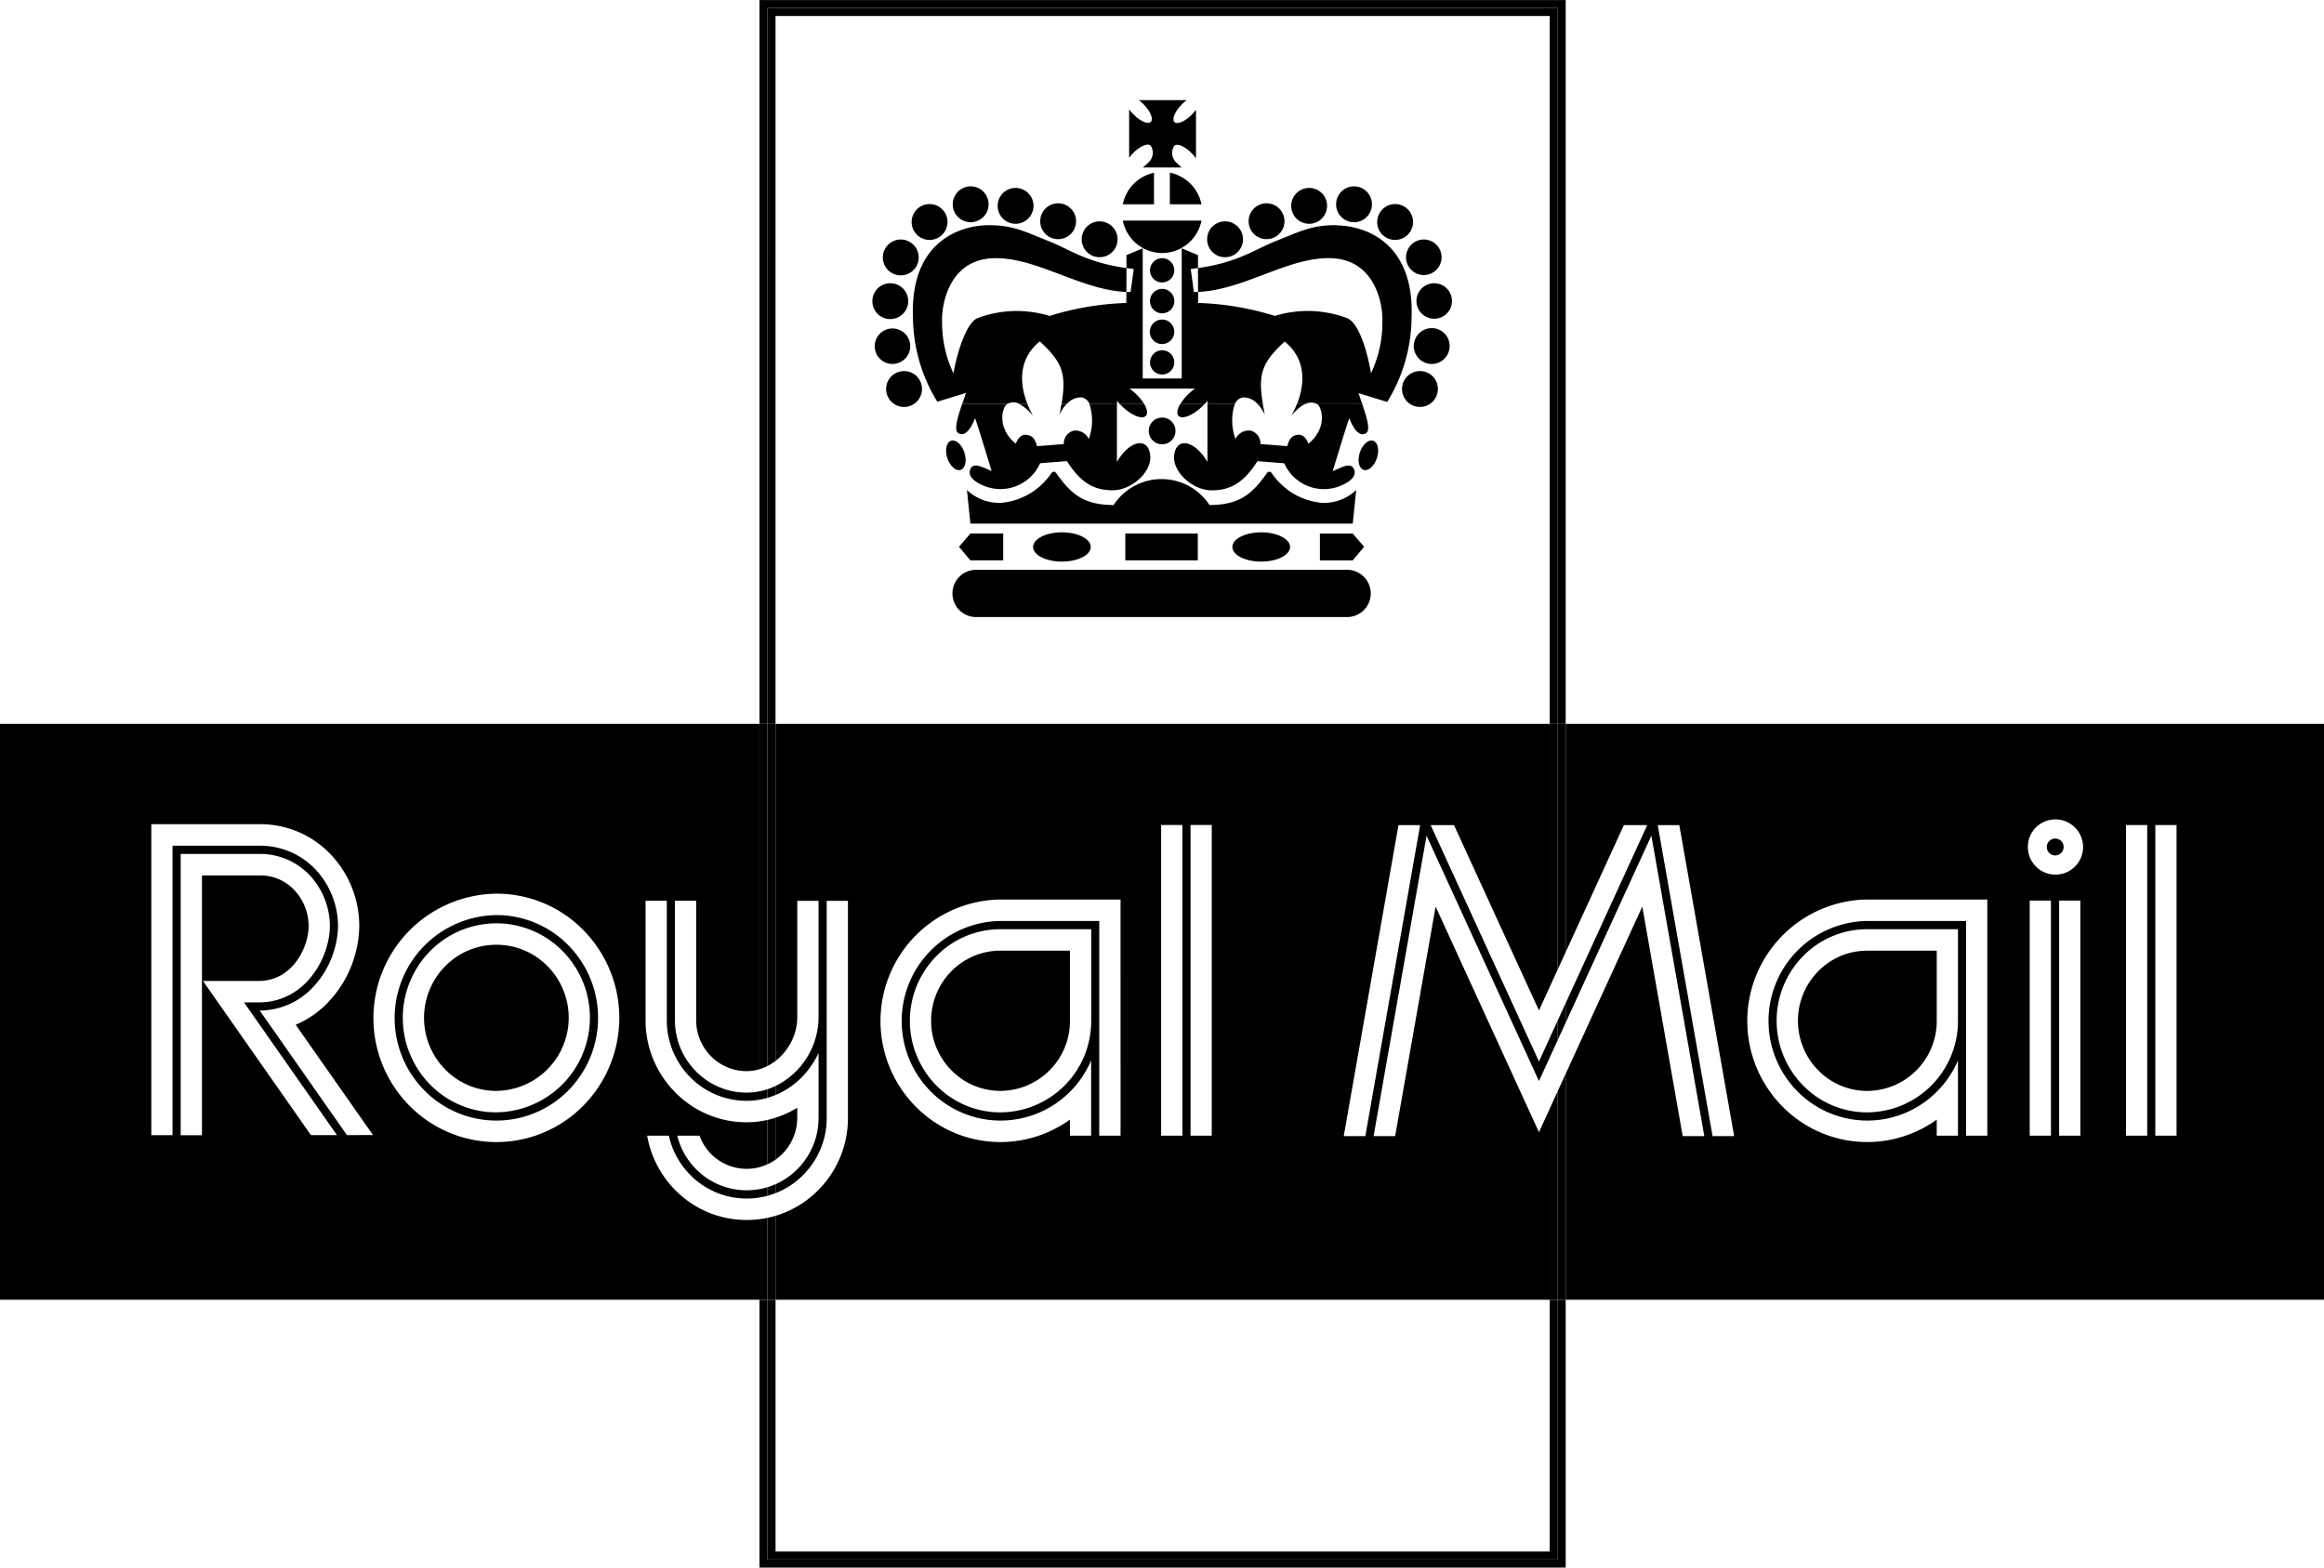 <?xml version="1.0" encoding="UTF-8"?>
<svg xmlns="http://www.w3.org/2000/svg" xmlns:xlink="http://www.w3.org/1999/xlink" width="220.401" height="148.683" viewBox="0 0 220.401 148.683"><defs><clipPath id="a"><rect width="220.401" height="148.683"/></clipPath></defs><g transform="translate(0 0.004)"><path d="M868.677,1357.275v24.64h-74.94v-24.64h-.759v25.4h76.458v-25.4Z" transform="translate(-720.951 -1233.996)"/><path d="M792.978,0V68.653h.759V.756h74.94v67.9h.759V0Z" transform="translate(-720.951 0)"/><path d="M802.1,9.114h73.421V76.252h.759V8.355h-74.94v67.9h.759Z" transform="translate(-728.551 -7.599)"/><path d="M875.517,1381.156H802.1v-23.881h-.759v24.64h74.94v-24.64h-.759Z" transform="translate(-728.55 -1233.996)"/><g transform="translate(0 -0.004)"><g clip-path="url(#a)"><path d="M1201.877,301.666a1.154,1.154,0,0,0-1.15,1.158h0a1.154,1.154,0,0,0,1.15,1.159h0a1.159,1.159,0,0,0,0-2.318" transform="translate(-1091.664 -274.265)"/><path d="M1201.877,269.618a1.154,1.154,0,0,0-1.15,1.158v0a1.15,1.15,0,1,0,1.15-1.16" transform="translate(-1091.664 -245.128)"/><path d="M1131.1,234.537a1.7,1.7,0,1,0-1.682-1.7,1.692,1.692,0,0,0,1.682,1.7" transform="translate(-1026.833 -210.141)"/><path d="M1043.3,199.624a1.7,1.7,0,1,0-1.682-1.7h0a1.69,1.69,0,0,0,1.682,1.7" transform="translate(-947.003 -178.399)"/><path d="M1087.774,215.68a1.7,1.7,0,1,0-1.686-1.7,1.691,1.691,0,0,0,1.686,1.7" transform="translate(-987.437 -192.996)"/><path d="M927.23,387.513a1.7,1.7,0,1,0,1.686,1.7,1.69,1.69,0,0,0-1.686-1.7" transform="translate(-841.479 -352.314)"/><path d="M916.672,344.349a1.684,1.684,0,1,0-1.682,1.7,1.691,1.691,0,0,0,1.682-1.7" transform="translate(-830.347 -311.526)"/><path d="M989.2,462.741c.447-.153.6-.892.346-1.655s-.82-1.255-1.266-1.105-.6.892-.348,1.653.821,1.258,1.268,1.107" transform="translate(-898.089 -418.175)"/><path d="M1201.877,365.763h0a1.154,1.154,0,0,0-1.147,1.161h0a1.15,1.15,0,1,0,1.15-1.163" transform="translate(-1091.664 -332.54)"/><path d="M1201.966,437.1a1.268,1.268,0,1,0-1.268,1.281,1.27,1.27,0,0,0,1.268-1.281" transform="translate(-1090.485 -396.239)"/><path d="M912.535,299.141a1.7,1.7,0,1,0-1.681-1.7v0a1.689,1.689,0,0,0,1.681,1.7" transform="translate(-828.12 -268.876)"/><path d="M953.533,216.471a1.7,1.7,0,1,0-1.682-1.7h0a1.69,1.69,0,0,0,1.682,1.7" transform="translate(-865.393 -193.715)"/><path d="M923.485,253.487a1.7,1.7,0,1,0-1.685-1.7,1.692,1.692,0,0,0,1.685,1.7" transform="translate(-838.072 -227.369)"/><path d="M996.437,198a1.7,1.7,0,1,0-1.682-1.7h0a1.692,1.692,0,0,0,1.682,1.7" transform="translate(-904.4 -176.924)"/><path d="M1181.026,108.828a1.243,1.243,0,0,1-.275,1.66,3.673,3.673,0,0,1-.483.421h3.714a3.773,3.773,0,0,1-.439-.4,1.244,1.244,0,0,1-.276-1.66c.263-.266,1,.045,1.641.7a3.409,3.409,0,0,1,.418.491v-4.607a4.093,4.093,0,0,1-.4.463c-.645.652-1.378.96-1.643.7s.044-1.011.688-1.659a4.127,4.127,0,0,1,.466-.417h-4.531a3.75,3.75,0,0,1,.449.395c.644.647.951,1.392.688,1.659s-1-.045-1.642-.7a3.931,3.931,0,0,1-.416-.483v4.59a4.024,4.024,0,0,1,.394-.454c.644-.651,1.378-.96,1.642-.7" transform="translate(-1071.901 -95.02)"/><path d="M1468,251.788a1.685,1.685,0,1,0,1.682-1.7,1.691,1.691,0,0,0-1.682,1.7" transform="translate(-1334.656 -227.37)"/><path d="M1419.877,459.98c-.447-.15-1.015.344-1.268,1.105s-.1,1.5.348,1.655,1.012-.344,1.265-1.107.1-1.5-.345-1.653" transform="translate(-1289.643 -418.174)"/><path d="M1262.062,234.537a1.7,1.7,0,1,0-1.687-1.7v0a1.692,1.692,0,0,0,1.687,1.7" transform="translate(-1145.893 -210.141)"/><path d="M1478.928,297.441h0a1.684,1.684,0,1,0,1.682-1.7,1.691,1.691,0,0,0-1.682,1.7" transform="translate(-1344.596 -268.876)"/><path d="M1439.63,216.471a1.7,1.7,0,1,0-1.685-1.7,1.691,1.691,0,0,0,1.685,1.7" transform="translate(-1307.335 -193.715)"/><path d="M1305.376,215.68a1.7,1.7,0,1,0-1.682-1.7,1.7,1.7,0,0,0,1.682,1.7" transform="translate(-1185.278 -192.996)"/><path d="M1349.853,199.624a1.7,1.7,0,1,0-1.685-1.7v0a1.691,1.691,0,0,0,1.685,1.7" transform="translate(-1225.712 -178.399)"/><path d="M1396.725,198a1.7,1.7,0,1,0-1.685-1.7,1.694,1.694,0,0,0,1.685,1.7" transform="translate(-1268.327 -176.924)"/><path d="M1221.44,180.295v3h3a3.844,3.844,0,0,0-3-3" transform="translate(-1110.495 -163.918)"/><path d="M1176.054,233.448a3.819,3.819,0,0,0,3.732-3.077h-7.462a3.822,3.822,0,0,0,3.73,3.077" transform="translate(-1065.84 -209.446)"/><path d="M1478.16,342.651a1.7,1.7,0,1,0,1.687,1.7,1.69,1.69,0,0,0-1.687-1.7" transform="translate(-1342.368 -311.527)"/><path d="M1201.877,333.714h0a1.16,1.16,0,1,0,1.153,1.162,1.154,1.154,0,0,0-1.153-1.162" transform="translate(-1091.664 -303.402)"/><path d="M1175.282,180.412a3.826,3.826,0,0,0-2.958,2.991h2.958Z" transform="translate(-1065.84 -164.025)"/><path d="M1465.918,387.513a1.7,1.7,0,1,0,1.682,1.7,1.69,1.69,0,0,0-1.682-1.7" transform="translate(-1331.236 -352.314)"/><path d="M1169.068,421.757c.086.094.176.185.269.273.861.82,1.844,1.211,2.2.876.22-.211.146-.649-.148-1.153h0l0,.006Z" transform="translate(-1062.88 -383.444)"/><path d="M1348.051,422.962a4.379,4.379,0,0,1,1.3-1.164l-.747-.006h0a10.7,10.7,0,0,1-.55,1.17" transform="translate(-1225.606 -383.48)"/><path d="M1229.516,421.779h0c-.295.5-.369.939-.15,1.15.355.335,1.337-.056,2.2-.876q.14-.131.268-.272h-2.314" transform="translate(-1117.586 -383.468)"/><path d="M1106.8,421.8l-.492,0c-.052.319-.118.663-.2,1.032a3.809,3.809,0,0,1,.688-1.028" transform="translate(-1005.644 -383.481)"/><path d="M1011.871,421.768H1011a5.08,5.08,0,0,1-.059,3.33,1.392,1.392,0,0,0-1.435-.792,1.247,1.247,0,0,0-.932,1.27l-2.543.2c-.2-.773-.5-.975-.88-1.058s-.783,0-1.137.82c-1.805-1.48-1.312-3.416-.81-3.769h-2.129l-2.144,0c-.5,1.493-.787,2.529-.346,2.779.811.466,1.434-1.039,1.57-1.449.515,1.506,1.57,5.033,1.57,5.033-.743-.285-1.735-.928-2.032-.138-.253.682.5,1.258,1.57,1.641a4.11,4.11,0,0,0,5.059-2.242l2.545-.2c1.273,2,2.519,2.767,4.331,2.767s3.714-1.728,3.572-3.281c-.161-1.778-1.92-1.534-3.16.589v-5.509h0v0Z" transform="translate(-907.685 -383.456)"/><path d="M1065.55,422.926a10.518,10.518,0,0,1-.551-1.173h0l0,.007-.572,0h-.191a4.269,4.269,0,0,1,1.316,1.167" transform="translate(-967.568 -383.444)"/><path d="M1313.7,422.824c-.075-.366-.139-.708-.192-1.029h0l-.5,0h0a3.739,3.739,0,0,1,.693,1.032" transform="translate(-1193.745 -383.48)"/><path d="M1239.393,421.743c.5.353.992,2.289-.81,3.769-.352-.82-.76-.9-1.137-.82s-.676.285-.879,1.058l-2.544-.2a1.244,1.244,0,0,0-.932-1.27,1.389,1.389,0,0,0-1.434.792,5.1,5.1,0,0,1-.063-3.327l-2.595,0v5.505c-1.238-2.123-3-2.367-3.16-.589-.143,1.553,1.76,3.281,3.571,3.281s3.058-.772,4.33-2.767l2.542.2a4.116,4.116,0,0,0,5.062,2.242c1.072-.383,1.825-.959,1.572-1.641-.3-.792-1.291-.147-2.035.138,0,0,1.056-3.527,1.572-5.033.135.41.76,1.915,1.571,1.449.44-.251.157-1.288-.348-2.786h0l0,.009Z" transform="translate(-1114.488 -383.433)"/><path d="M70.817,802.928a9.475,9.475,0,0,1-6.782-2.839,9.675,9.675,0,0,1-2.658-5.156H63.43a7.637,7.637,0,0,0,2.026,3.716,7.524,7.524,0,0,0,6.571,2.148V800a6.73,6.73,0,0,1-6.02-1.9,6.836,6.836,0,0,1-1.779-3.167H66.34a4.845,4.845,0,0,0,1.087,1.726,4.76,4.76,0,0,0,4.6,1.261v-4.344a9.094,9.094,0,0,1-1.211.085,9.476,9.476,0,0,1-6.782-2.84,9.672,9.672,0,0,1-2.81-6.852V772.653h2.013v11.314a7.655,7.655,0,0,0,2.218,5.417,7.507,7.507,0,0,0,5.36,2.241,7.04,7.04,0,0,0,1.211-.107v-.794a6.2,6.2,0,0,1-1.212.122,6.715,6.715,0,0,1-4.81-2.016,6.86,6.86,0,0,1-1.994-4.862V772.653h2.013v11.314a4.839,4.839,0,0,0,1.4,3.423,4.741,4.741,0,0,0,3.389,1.42,4.19,4.19,0,0,0,1.211-.182V755.868H0v54.627H72.027v-7.643a9.685,9.685,0,0,1-1.211.076m-41.327-8.05L19.248,780.254H24.56c3.074,0,4.709-3.046,4.709-5.246a5.009,5.009,0,0,0-1.428-3.449,4.432,4.432,0,0,0-3.281-1.313H19.152v24.643H17.135V768.209H24.56a6.464,6.464,0,0,1,4.706,1.91,7.1,7.1,0,0,1,2.02,4.889c0,3.051-2.338,7.28-6.726,7.28h-1.42l8.817,12.59Zm3.414,0L24.63,783.061a6.949,6.949,0,0,0,4.96-2.112,8.773,8.773,0,0,0,2.468-5.943,7.9,7.9,0,0,0-2.245-5.439,7.222,7.222,0,0,0-5.252-2.139h-8.2v27.459H14.35v-29.5H24.56a9.186,9.186,0,0,1,6.676,2.736,9.863,9.863,0,0,1,2.836,6.88,10.733,10.733,0,0,1-3.058,7.384,9.218,9.218,0,0,1-2.971,2.025l7.33,10.46Zm22.415-2.792a11.573,11.573,0,0,1-16.489,0,11.806,11.806,0,0,1,8.244-20.11,11.521,11.521,0,0,1,8.246,3.452,11.868,11.868,0,0,1,0,16.658" transform="translate(0 -687.211)"/><path d="M421.707,955.615a9.765,9.765,0,0,0-6.819,16.635,9.584,9.584,0,0,0,13.641,0,9.815,9.815,0,0,0,0-13.78,9.525,9.525,0,0,0-6.822-2.856m0,18.709a8.764,8.764,0,0,1-6.273-2.627,9.025,9.025,0,0,1,0-12.676,8.81,8.81,0,0,1,12.55,0,8.983,8.983,0,0,1-6.277,15.3" transform="translate(-374.634 -868.815)"/><path d="M449.595,986.586a6.78,6.78,0,0,0-4.849,2.03,6.98,6.98,0,0,0,0,9.8,6.774,6.774,0,0,0,4.849,2.03,6.944,6.944,0,0,0,4.851-11.831,6.772,6.772,0,0,0-4.851-2.03" transform="translate(-402.522 -896.973)"/><path d="M1634.741,777.516l5.52-12.044h2.213l-7.733,16.884v1.856l8.125-17.738,5.023,28.5h-2.05l-3.834-21.773-7.264,15.858v21.435h71.915V755.868h-71.915Zm37.2,6.518a8.653,8.653,0,0,1-8.6,8.686,8.487,8.487,0,0,1-6.079-2.545,8.749,8.749,0,0,1,0-12.282,8.492,8.492,0,0,1,6.079-2.545h8.6Zm8.819,10.9h-2.013v-22.3h2.013Zm2.79,0h-2.013v-22.3h2.013Zm7.11-29.466h2.013v29.463h-2.013Zm-2.784,0h2.013v29.463h-2.013Zm-6.715-.534h0a2.618,2.618,0,1,1-2.589,2.616,2.6,2.6,0,0,1,2.589-2.616m-17.816,7.6v0h11.38v22.4h-2.013V774.566h-9.367a9.488,9.488,0,0,0-6.624,16.162,9.306,9.306,0,0,0,13.246,0,9.449,9.449,0,0,0,1.974-2.936v7.138h-2.013v-1.523a11.273,11.273,0,0,1-14.631-1.242,11.526,11.526,0,0,1,8.049-19.634m-17.83-7.059,5.2,29.5h-2.046l-5.2-29.5Z" transform="translate(-1486.255 -687.211)"/><path d="M1879.1,994.68a6.7,6.7,0,0,0,0,9.408,6.5,6.5,0,0,0,4.652,1.949,6.625,6.625,0,0,0,6.583-6.651v-6.651h-6.583a6.505,6.505,0,0,0-4.652,1.946" transform="translate(-1706.66 -902.562)"/><path d="M2137.836,877.232a.8.8,0,1,0-.794-.8.8.8,0,0,0,.794.8" transform="translate(-1942.932 -796.095)"/><path d="M811.759,1157.7v-.953a9.1,9.1,0,0,1-2.063.951v3.978a4.852,4.852,0,0,0,2.063-3.976" transform="translate(-736.15 -1051.681)"/><path d="M993.225,235.123c-2.409-.028-3.515.6-5.734,1.477-2.1.825-3.593,2.042-7.454,2.59l.007,2.264c4.286-.181,8.326-3.179,12.343-3.206,4.572-.031,5.2,4.583,5.14,6a11.282,11.282,0,0,1-1.081,4.924c-.189-1.15-.92-4.624-2.245-5.225a10.62,10.62,0,0,0-6.875-.219,27.222,27.222,0,0,0-7.278-1.23l0-1.048c-.133.006-.267.009-.4.009l-.3-2.184c.239-.027.468-.057.691-.088l0-1.227-1.544-.641v12.343h-3.7V237.321l-1.543.641,0,1.227c.223.032.453.062.692.089l-.3,2.184c-.135,0-.269,0-.4-.009l0,1.048a27.208,27.208,0,0,0-7.277,1.23,10.617,10.617,0,0,0-6.874.219c-1.226.6-2.058,4.075-2.246,5.225a11.284,11.284,0,0,1-1.08-4.924c-.057-1.421.565-6.034,5.139-6,4.016.027,8.056,3.024,12.342,3.206l.008-2.264c-3.859-.549-5.353-1.765-7.452-2.59-2.218-.876-3.328-1.506-5.738-1.477-2.245.025-7.357,1.283-7.059,8.777a15.464,15.464,0,0,0,2.31,7.965l2.721-.832c-.125.369-.248.72-.357,1.041v0h2.144l2.134,0h0l0,0h0a.193.193,0,0,1,.047-.027,1.178,1.178,0,0,1,1.093.027h.192l.569,0c-.965-2.471-.534-4.558,1.178-5.93,2.119,1.969,2.549,3.03,2.059,5.934h0l.5,0-.007.007h.005a1.791,1.791,0,0,1,1.338-.635.964.964,0,0,1,.815.631h.87l1.74,0v-.31q.123.162.26.312h0l0,0h2.316a4.474,4.474,0,0,0-.765-.94,4.63,4.63,0,0,0-.629-.525h6.218a4.862,4.862,0,0,0-.628.525,4.586,4.586,0,0,0-.767.941l2.318,0,0,0h0c.094-.1.18-.206.26-.312v.312h0v0h2.6l0,.007h0a.959.959,0,0,1,.814-.635,1.8,1.8,0,0,1,1.339.631l.5,0h0v.006c-.49-2.907-.06-3.968,2.06-5.937,1.714,1.374,2.144,3.465,1.173,5.934h0l.765,0-.018.009h.018a1.164,1.164,0,0,1,1.093-.034.133.133,0,0,1,.046.027h0l0,0h4.286c-.112-.326-.231-.674-.354-1.039l2.72.832a15.487,15.487,0,0,0,2.31-7.965c.3-7.494-4.814-8.752-7.061-8.777" transform="translate(-866.424 -213.764)"/><path d="M1078.63,557.264c0,.766,1.226,1.387,2.735,1.387s2.738-.621,2.738-1.387-1.226-1.39-2.738-1.39-2.735.623-2.735,1.39" transform="translate(-980.657 -505.383)"/><path d="M1286.717,557.264c0,.766,1.222,1.387,2.736,1.387s2.735-.621,2.735-1.387-1.226-1.39-2.735-1.39-2.736.623-2.736,1.39" transform="translate(-1169.843 -505.383)"/><path d="M1378.115,557.145v2.545h3.113l1.081-1.286-1.081-1.258Z" transform="translate(-1252.939 -506.538)"/><path d="M1031.754,595.068H996.8a2.24,2.24,0,1,0,0,4.474h34.959a2.24,2.24,0,1,0,0-4.474" transform="translate(-904.117 -541.017)"/><path d="M882.1,787.895l-10.271-22.422h2.214l8.058,17.579,1.018-2.222V755.868H809.7v31.97a5.323,5.323,0,0,0,2.063-4.161V772.654h2.016v11.023a7.3,7.3,0,0,1-4.079,6.54v.857a7.637,7.637,0,0,0,2.488-1.688,8.2,8.2,0,0,0,1.593-2.305v6.153a6.891,6.891,0,0,1-4.08,6.3v.847a7.473,7.473,0,0,0,2.63-1.734,7.647,7.647,0,0,0,2.222-5.414V772.655h2.013v20.58a9.675,9.675,0,0,1-2.81,6.854,9.521,9.521,0,0,1-4.056,2.443v7.963h73.421v-18.12L882.1,794.6l-9.8-21.4-3.838,21.773h-2.045l5.023-28.5,10.66,23.277h0l1.018-2.224v-1.856Zm-42.464-3.861a8.653,8.653,0,0,1-8.6,8.686,8.481,8.481,0,0,1-6.078-2.545,8.746,8.746,0,0,1,0-12.282,8.49,8.49,0,0,1,6.078-2.545h8.6Zm2.786,10.895H840.4V774.566h-9.368a9.488,9.488,0,0,0-6.623,16.162,9.31,9.31,0,0,0,13.25,0,9.434,9.434,0,0,0,1.971-2.936v7.138H837.62v-1.523a11.272,11.272,0,0,1-14.632-1.242,11.526,11.526,0,0,1,8.049-19.634v0h11.383Zm5.86,0h-2.013V765.465h2.013Zm2.788,0h-2.013V765.465h2.013Zm14.564.046h-2.048l5.191-29.5h2.055Z" transform="translate(-736.15 -687.211)"/><path d="M1002.359,559.689h3.114v-2.545h-3.114l-1.08,1.258Z" transform="translate(-910.332 -506.538)"/><path d="M972.188,999.385a6.646,6.646,0,0,0,1.93,4.7,6.5,6.5,0,0,0,4.653,1.948,6.624,6.624,0,0,0,6.583-6.651v-6.651h-6.583a6.515,6.515,0,0,0-4.653,1.946,6.655,6.655,0,0,0-1.93,4.705" transform="translate(-883.883 -902.562)"/><path d="M1018.119,492.805c-.177-.3-.407-.285-.57-.013a6.428,6.428,0,0,1-4.72,2.748,4.463,4.463,0,0,1-3.235-1.218l.325,3.183h36.261l.326-3.183a4.466,4.466,0,0,1-3.235,1.218,6.439,6.439,0,0,1-4.722-2.748c-.164-.272-.393-.287-.57.013-1.245,1.7-2.354,2.939-5.384,2.939a5.431,5.431,0,0,0-9.093,0c-3.029,0-4.139-1.243-5.384-2.939" transform="translate(-917.89 -447.842)"/><rect width="6.875" height="2.542" transform="translate(106.72 50.606)"/><path d="M793.737,1137.415a6.414,6.414,0,0,1-.759.2v.794a7.056,7.056,0,0,0,.759-.176Z" transform="translate(-720.951 -1034.102)"/><path d="M1626.382,1122.949v19.777h.759v-21.435Z" transform="translate(-1478.656 -1019.443)"/><path d="M793.737,1271.729c-.25.052-.5.1-.759.127v7.643h.759Z" transform="translate(-720.951 -1156.216)"/><path d="M793.737,1169.477q-.376.085-.759.137v4.344a4.754,4.754,0,0,0,.759-.273Z" transform="translate(-720.951 -1063.252)"/><path d="M793.737,1239.742a6.688,6.688,0,0,1-.759.183v.793a7.5,7.5,0,0,0,.759-.164Z" transform="translate(-720.951 -1127.134)"/><path d="M1626.382,1051l.759-1.658v-1.856l-.759,1.658Z" transform="translate(-1478.656 -952.342)"/><path d="M1626.382,779.172l.759-1.657V755.867h-.759Z" transform="translate(-1478.656 -687.21)"/><path d="M793.737,788.32V755.867h-.759v32.761a4.532,4.532,0,0,0,.759-.307" transform="translate(-720.951 -687.21)"/><path d="M802.1,1134.038a6.45,6.45,0,0,1-.759.307v.817a7.213,7.213,0,0,0,.759-.267Z" transform="translate(-728.551 -1031.032)"/><path d="M1618.023,1069.25l.759-1.658v-1.856l-.759,1.657Z" transform="translate(-1471.056 -968.934)"/><path d="M1618.023,780.829l.759-1.657V755.867h-.759Z" transform="translate(-1471.056 -687.211)"/><path d="M801.337,1236.9v.813a7.5,7.5,0,0,0,.759-.25v-.847a6.7,6.7,0,0,1-.759.284" transform="translate(-728.551 -1124.291)"/><path d="M802.1,1167.219q-.375.119-.759.205v4.208a4.761,4.761,0,0,0,.759-.435Z" transform="translate(-728.551 -1061.199)"/><path d="M1618.023,1159.315h.759v-19.777l-.759,1.657Z" transform="translate(-1471.056 -1036.032)"/><path d="M802.1,755.867h-.759V788.32a4.893,4.893,0,0,0,.759-.483Z" transform="translate(-728.551 -687.21)"/><path d="M802.1,1269.613q-.375.111-.759.192v7.77h.759Z" transform="translate(-728.551 -1154.292)"/><path d="M1030.322,421.753h0l-2.134,0h2.129l0,0" transform="translate(-934.796 -383.444)"/><path d="M1263.3,421.753h-2.6v0l2.595,0,0-.007" transform="translate(-1146.189 -383.444)"/><path d="M1108.764,421.753l-.5,0,.492,0,.006-.007" transform="translate(-1007.601 -383.444)"/><path d="M1066.909,421.754l-.57,0,.572,0,0-.007" transform="translate(-969.482 -383.445)"/><path d="M1313.52,421.76h0v-.006l-.5,0Z" transform="translate(-1193.757 -383.444)"/><path d="M1362.539,421.753Z" transform="translate(-1238.778 -383.444)"/><path d="M1375.085,421.743l4.285.006,0-.009h-4.286l0,0" transform="translate(-1250.18 -383.433)"/><path d="M1232.284,421.755h2.314l0,0Z" transform="translate(-1120.353 -383.444)"/><path d="M1169.044,421.768l2.317,0,0-.006h-2.316l0,0" transform="translate(-1062.857 -383.456)"/><path d="M1354.883,421.753l-.765,0,.747.006.017-.009" transform="translate(-1231.122 -383.444)"/><path d="M1148.762,421.769v0l-1.74,0Z" transform="translate(-1042.837 -383.456)"/></g></g></g></svg>